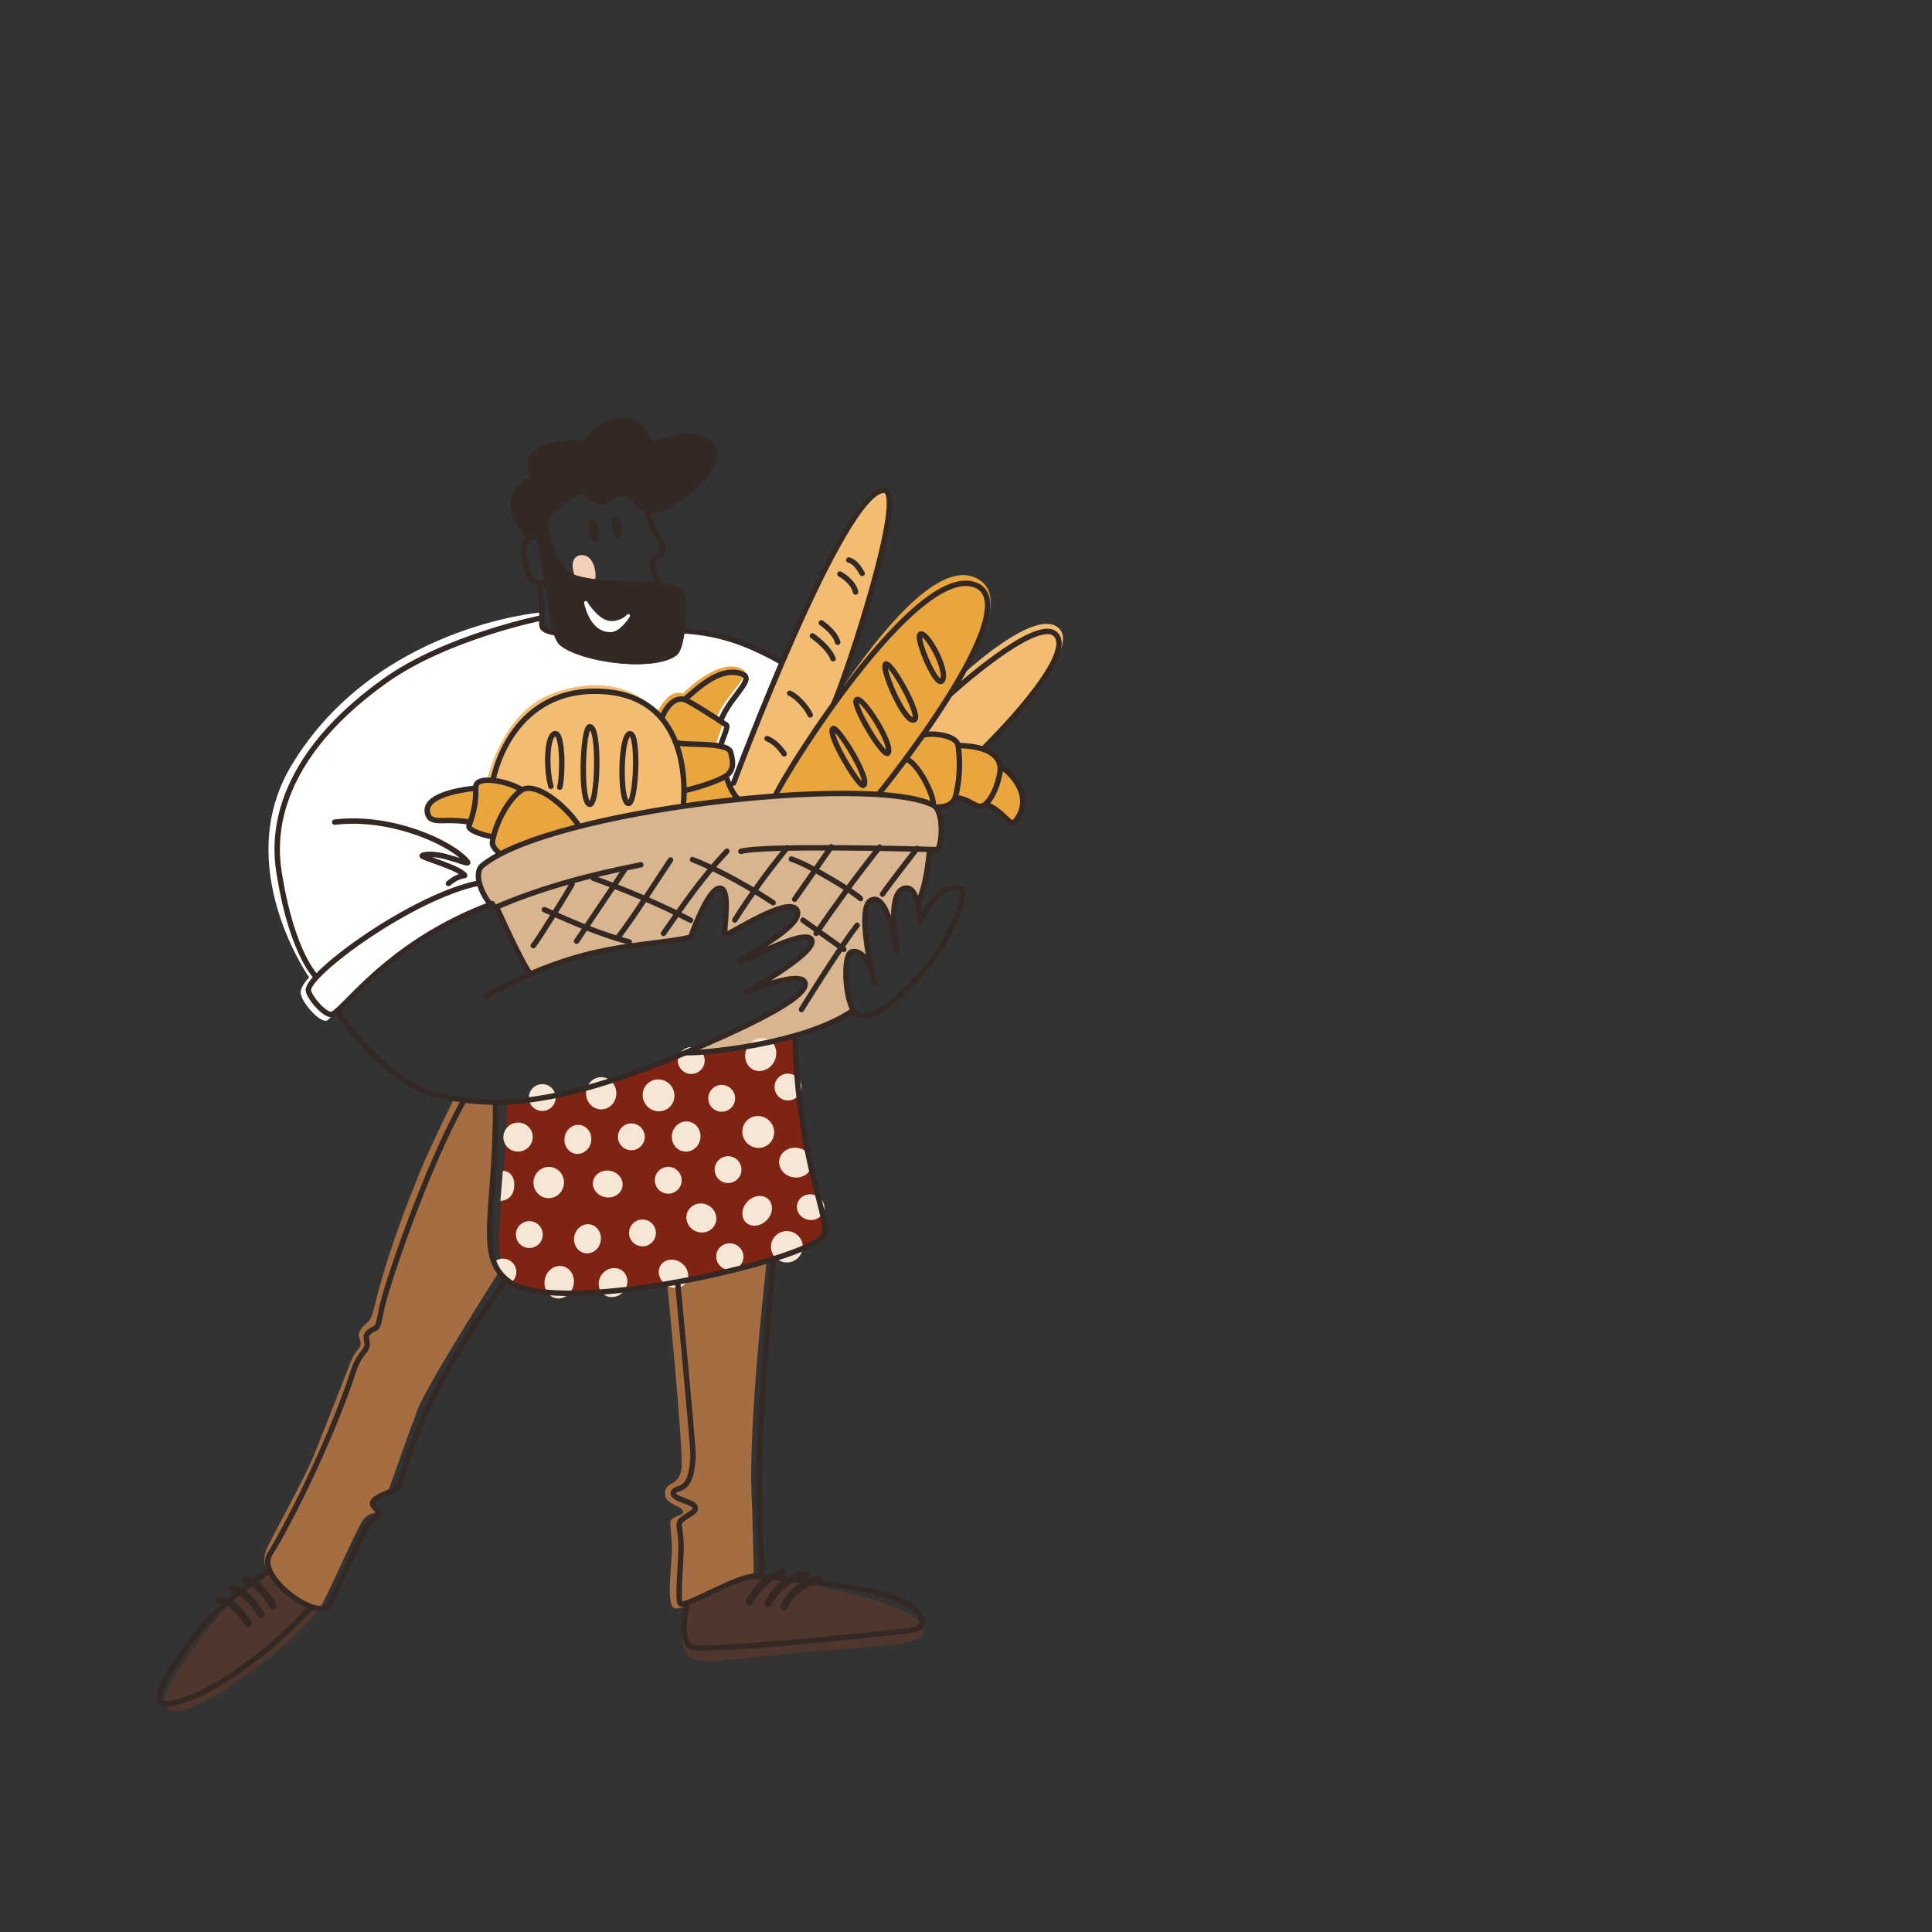 <?xml version="1.0" encoding="UTF-8"?> <!-- Generator: Adobe Illustrator 17.0.0, SVG Export Plug-In . SVG Version: 6.00 Build 0) --> <svg xmlns="http://www.w3.org/2000/svg" xmlns:xlink="http://www.w3.org/1999/xlink" id="Слой_1" x="0px" y="0px" width="1080px" height="1080px" viewBox="0 0 1080 1080" xml:space="preserve"><rect x="0" y="0" width="1080" height="1080" fill="#333333" stroke="none"/> <g> <rect x="462.54" y="72.83" display="none" fill-rule="evenodd" clip-rule="evenodd" fill="#F6E6D6" width="523.379" height="1097.203"></rect> <g> <g> <defs> <rect id="SVGID_1_" x="-66.988" y="118.936" width="944.698" height="944.698"></rect> </defs> <clipPath id="SVGID_2_"> <use xlink:href="#SVGID_1_" overflow="visible"></use> </clipPath> <path clip-path="url(#SVGID_2_)" fill-rule="evenodd" clip-rule="evenodd" fill="#FFFFFF" d="M162.967,427.788 c-33.913,56.353,9.843,118.578,9.843,118.578s-5.227,5.173-4.695,9.065c0.751,5.494,11.877,17.783,15.185,14.715 c5.878-5.449,26.634-27.272,41.22-37.788c19.5-14.057,49.148-27.808,49.148-27.808s-7.63-10.558-6.522-18.1 c0.661-4.497,138.089-37.841,138.089-37.841l32.335-78.07c2.392-4.055-44.605-19.502-58.586-18.403c0,0-57.132,5.747-69.73,2.486 c-6.644-1.716-7.502-4.1-7.502-4.1l0.413-8.143C302.165,342.38,209.754,350.043,162.967,427.788z"></path> <path clip-path="url(#SVGID_2_)" fill-rule="evenodd" clip-rule="evenodd" fill="#D8B58F" d="M297.339,543.804 c-5.746,0.737-15.764-34.16-20.341-36.526c-10.061-5.207-9.971-19.574-9.095-20.549c34.839-38.827,194.759-44.492,207.078-43.396 c8.842,0.786,38.619-0.31,49.007,8.65c4.47,3.854,0.571,22.93,0.571,22.93s-4.058-0.559-4.108-0.336 c-0.623,2.932-6.949,30.427-6.949,30.427c-0.076-2.948-2.638-10.04-6.995-9.164c-7.773,1.561-7.724,18.788-7.724,18.788 s-4.338-13.347-10.176-12.179c-8.699,1.734-3.881,32.505-3.881,32.505s-6.027-4.795-9.126-2.785 c-7.992,5.185,1.678,32.649,0.729,33.197c-42.731,24.619-93.325,23.262-93.325,23.262s68.219-29.293,67.089-39.371 c-0.763-6.798-23.958,1.409-23.958,1.409s29.966-20.568,28.413-24.351c-2.558-6.235-23.243,2.127-27.283,3.344 c-1.375,0.412,13.033-9.213,17.59-15.542c3.832-5.321-2.071-7.803-3.272-7.637c-18.425,2.528-35.985,16.177-35.985,16.177 s3.087-26.716-4.104-25.461c-6.813,1.19-14.061,26.576-15.826,26.999c-7.327,1.761-35.381,3.458-56.247,8.574 C312.754,536.855,299.828,543.487,297.339,543.804z"></path> <path clip-path="url(#SVGID_2_)" fill-rule="evenodd" clip-rule="evenodd" fill="#F2BC72" d="M272.445,435.266 c0,0,8.353-37.047,35.593-47.258c51.226-19.2,71.208,22.28,72.572,35.853c0.741,7.38,1.44,25.885,1.44,25.885l-58.413,12.243 c0,0-7.41-11.015-13.692-16.03c-11.962-9.549-18.211-5.075-18.211-5.075L272.445,435.266z"></path> <path clip-path="url(#SVGID_2_)" fill-rule="evenodd" clip-rule="evenodd" fill="#4F372D" d="M179.026,899.08 c0,0-13.545,16.523-31.781,30.208c-17.302,12.984-49.614,35.929-54.915,23.905c-1.939-4.397,4.651-16.491,17.614-34.397 c6.214-8.584,19.121-23.426,19.121-23.426s21.546-16.321,21.912-16.277C155.518,887.695,176.817,902.687,179.026,899.08z M384.252,896.326c0,0-5.906,18.719-0.956,27.718c4.716,8.572,24.366,3,68.249-0.601c36.45-2.99,62.565-4.185,64.398-9.401 c6.991-19.91-87.872-32.015-90.736-32.306c-2.864-0.291-7.49-1.198-12.64,1.488C407.42,885.911,384.252,896.326,384.252,896.326z "></path> <path clip-path="url(#SVGID_2_)" fill-rule="evenodd" clip-rule="evenodd" fill="#F2BC72" d="M550.481,418.39 c0,0,53.084-52.087,42.319-66.178c-11.93-15.618-56.361,26.421-56.361,26.421l-39.919,55.393l-39.507-5.925 c0,0,49.525-149.871,38.559-153.71c-14.322-5.022-37.021,53.258-59.603,99.076c-1.905,3.862-29.036,72.666-29.036,72.666 l53.523-2.585l30.223,0.714l26.516-33.597c7.044-1.175,13.607,0.121,19.559,4.538C539.05,416.773,543.54,417.853,550.481,418.39z "></path> <path clip-path="url(#SVGID_2_)" fill-rule="evenodd" clip-rule="evenodd" fill="#A46E42" d="M372.848,716.41 c0,0,9.564,96.078,8.068,104.891c-1.708,10.046-8.521,6.316-9.167,12.94c-0.65,6.616,8.253,7.156,9.825,10.038 c1.576,2.882-3.265,2.237-6.269,5.182c-1.542,1.513,0.54,8.249,0.299,17.616c-0.23,8.868-3.212,30.291,1.326,31.893 c6.477,2.289,43.622-20.978,44.378-19.095c0,0-0.385-28.196-1.137-43.613c-2.003-40.893,8.517-132.111,8.517-132.111 C410.76,709.496,390.638,713.263,372.848,716.41z M253.579,614.649c0,0-13.16,26.429-19.644,42.462 c-25.38,62.77-23.676,77.042-27.683,81.25c-4.007,4.209-3.428,2.574-5.141,5.862c-1.714,3.288,1.07,5.044,0.5,7.476 c-0.589,2.514-2.831,3.192-4.973,8.195c-1.751,4.09-17.65,45.389-22.28,56.251c-4.672,10.96-23.546,45.455-25.445,50.157 c-4.036,9.993,3.843,16.41,8.042,21.113c5.344,5.986,20.152,13.166,22.545,10.059c2.851-3.701,17.032-36.773,22.725-46.725 c4.181-7.309,13.013-3.495,6.835-8.409c-4.008-3.187,7.691-8.003,7.691-8.003s11.693-33.281,16.952-46.978 c5.259-13.696,45.002-76.048,45.002-76.048s-2.402-10.179-4.949-14.107c-2.547-3.927,2.16-26.204,3.185-39.974 c1.025-13.774,1.447-40.441,1.447-40.441L253.579,614.649z"></path> <path clip-path="url(#SVGID_2_)" fill-rule="evenodd" clip-rule="evenodd" fill="#7F2412" d="M283.319,615.892 c0.179,53.595-11.809,88.352,3.328,101.317c9.835,8.424,20.701,7.985,73.428,2.628c32.173-3.268,92.879-17.251,99.257-27.409 c7.218-11.5-12.353-35.193-14.87-114.026c-20.005,6.874-42.527,9.213-60.937,10.067c0,0-33.877,13.966-55.786,20.156 C300.756,616.251,283.319,615.892,283.319,615.892z"></path> <path clip-path="url(#SVGID_2_)" fill-rule="evenodd" clip-rule="evenodd" fill="#F6E6D6" d="M429.666,581.158 c4.142,2.199,5.525,7.716,3.087,12.311c-2.441,4.595-7.788,6.537-11.93,4.338c-4.145-2.203-5.528-7.72-3.091-12.315 C420.173,580.901,425.52,578.955,429.666,581.158z M387.736,585.462c4.077,0.729,6.794,4.625,6.069,8.699 c-0.726,4.077-4.625,6.794-8.699,6.069c-4.077-0.726-6.794-4.625-6.069-8.699C379.767,587.453,383.663,584.736,387.736,585.462z M404.737,606.581c4.077,0.729,6.794,4.625,6.069,8.703c-0.726,4.074-4.625,6.791-8.699,6.065 c-4.077-0.726-6.794-4.625-6.069-8.699C396.768,608.573,400.663,605.856,404.737,606.581z M441.803,600.278 c4.074,0.729,6.794,4.625,6.065,8.703c-0.726,4.073-4.621,6.791-8.699,6.065c-4.074-0.726-6.794-4.625-6.065-8.699 C433.83,602.27,437.73,599.553,441.803,600.278z M337.55,602.285c4.595,0.873,7.663,5.555,6.843,10.452 c-0.82,4.894-5.215,8.158-9.814,7.286c-4.595-0.873-7.663-5.555-6.843-10.448C328.557,604.677,332.955,601.412,337.55,602.285z M369.602,603.532c4.833,0.914,8.098,5.589,7.286,10.437c-0.816,4.844-5.4,8.037-10.233,7.119 c-4.833-0.914-8.094-5.589-7.282-10.437C360.185,605.807,364.769,602.614,369.602,603.532z M424.549,623.9 c4.894,0.487,8.555,4.856,8.174,9.757c-0.385,4.897-4.671,8.48-9.564,7.992c-4.897-0.484-8.559-4.856-8.174-9.753 C415.367,626.998,419.652,623.412,424.549,623.9z M304.45,606.147c4.075,0.726,6.792,4.625,6.066,8.699 c-0.727,4.074-4.625,6.794-8.7,6.065c-4.075-0.726-6.793-4.621-6.067-8.699C296.477,608.138,300.375,605.417,304.45,606.147z M446.187,641.716c5.011,0.896,8.423,5.29,7.614,9.817c-0.805,4.523-5.528,7.471-10.535,6.575 c-5.011-0.892-8.419-5.29-7.614-9.814C436.46,643.772,441.18,640.825,446.187,641.716z M385.053,626.998 c4.357,0.778,7.233,5.139,6.413,9.73c-0.82,4.591-5.022,7.686-9.383,6.911c-4.357-0.778-7.233-5.139-6.413-9.73 C376.491,629.318,380.693,626.223,385.053,626.998z M324.457,628.922c4.074,0.726,6.741,4.901,5.955,9.318 c-0.79,4.417-4.735,7.414-8.812,6.688c-4.074-0.726-6.741-4.905-5.955-9.318C316.431,631.189,320.379,628.196,324.457,628.922z M408.3,646.448c4.074,0.726,6.794,4.625,6.065,8.699c-0.725,4.074-4.625,6.794-8.699,6.069 c-4.074-0.729-6.794-4.625-6.065-8.703C400.327,648.439,404.223,645.722,408.3,646.448z M287.951,627.705 c4.437-0.922,8.777,1.886,9.684,6.265c0.908,4.38-1.958,8.68-6.396,9.602c-4.437,0.918-8.777-1.889-9.684-6.269 C280.648,632.923,283.513,628.623,287.951,627.705z M454.402,667.756c4.187,0.744,7.025,4.516,6.329,8.415 c-0.695,3.896-4.659,6.454-8.85,5.706c-4.187-0.744-7.021-4.516-6.326-8.415C446.251,669.566,450.215,667.008,454.402,667.756z M354.241,628.102c4.077,0.726,6.794,4.625,6.069,8.699c-0.726,4.077-4.625,6.794-8.699,6.069 c-4.077-0.729-6.794-4.625-6.069-8.703C346.272,630.093,350.168,627.376,354.241,628.102z M374.866,652.392 c4.074,0.729,6.79,4.625,6.065,8.703c-0.725,4.074-4.625,6.79-8.699,6.065c-4.073-0.726-6.794-4.625-6.065-8.699 C366.892,654.383,370.788,651.666,374.866,652.392z M341.057,654.493c4.535,0.809,7.622,4.773,6.896,8.85 c-0.725,4.074-4.996,6.726-9.526,5.918s-7.622-4.773-6.896-8.846C332.26,656.337,336.526,653.688,341.057,654.493z M428.653,682.066c-3.454,3.582-8.676,4.155-11.654,1.281c-2.978-2.876-2.592-8.113,0.862-11.695 c3.454-3.579,8.676-4.153,11.654-1.277C432.492,673.247,432.107,678.488,428.653,682.066z M308.286,652.433 c4.634,0.828,7.71,5.355,6.864,10.108s-5.299,7.939-9.934,7.115c-4.636-0.828-7.711-5.358-6.864-10.108 C299.199,654.795,303.65,651.606,308.286,652.433z M441.414,688.321c4.822,0.849,8.038,5.406,7.18,10.168 c-0.862,4.763-5.472,7.94-10.293,7.091c-4.822-0.849-8.038-5.406-7.18-10.169C431.982,690.649,436.592,687.472,441.414,688.321z M281.119,654.432c0,0,6.892,0.03,6.328,8.937c-0.505,7.973-7.717,7.947-7.717,7.947L281.119,654.432z M395.592,673.64 c4.191,2.048,6.012,6.945,4.066,10.932c-1.946,3.99-6.93,5.567-11.121,3.521c-4.191-2.045-6.012-6.945-4.062-10.932 C386.421,673.171,391.402,671.595,395.592,673.64z M360.461,681.836c4.073,0.726,6.794,4.625,6.065,8.7 c-0.725,4.075-4.621,6.793-8.699,6.067c-4.074-0.727-6.794-4.625-6.065-8.7C352.488,683.827,356.387,681.11,360.461,681.836z M409.29,695.141c4.138,0.738,6.915,4.62,6.193,8.662c-0.718,4.043-4.667,6.726-8.808,5.987c-4.138-0.738-6.915-4.62-6.193-8.663 C401.2,697.086,405.149,694.403,409.29,695.141z M329.845,684.455c4.074,0.726,6.741,4.922,5.948,9.363 c-0.79,4.441-4.742,7.457-8.816,6.731c-4.077-0.727-6.741-4.922-5.948-9.364C321.819,686.743,325.772,683.729,329.845,684.455z M297.22,682.747c4.075,0.726,6.794,4.625,6.067,8.7c-0.727,4.075-4.625,6.793-8.7,6.067c-4.075-0.727-6.794-4.625-6.067-8.7 C289.247,684.738,293.146,682.021,297.22,682.747z M380.957,706.033c3.813,2.831,4.905,7.828,2.437,11.151 c-2.468,3.323-7.565,3.723-11.378,0.891c-3.813-2.831-4.909-7.828-2.441-11.151C372.043,703.601,377.144,703.202,380.957,706.033 z M348.49,722.067c-3.065,3.489-8.151,4.037-11.352,1.225c-3.201-2.812-3.31-7.927-0.242-11.416 c3.065-3.488,8.151-4.037,11.352-1.225C351.449,713.464,351.554,718.579,348.49,722.067z M282.458,703.689 c4.075,0.727,6.794,4.625,6.067,8.7c-0.335,1.877-1.343,3.467-2.731,4.564c-1.625,1.284-10.725-10.612-9.372-11.707 C278.054,703.925,280.23,703.292,282.458,703.689z M314.239,707.762c4.455,0.773,7.331,5.428,6.42,10.39 c-0.907,4.962-5.26,8.362-9.715,7.59c-4.452-0.773-7.329-5.428-6.419-10.39C305.433,710.39,309.787,706.989,314.239,707.762z"></path> <path clip-path="url(#SVGID_2_)" fill-rule="evenodd" clip-rule="evenodd" fill="#E9A63E" d="M434.238,443.991 c0.726-0.291,79.362-148.31,114.928-118.567c20.266,16.952-32.513,84.925-32.513,84.925s7.452-0.627,13.615,1.443 c5.052,1.697,5.989,4.848,5.989,4.848s9.832-0.998,18.992,4.984c3.964,2.592,4.191,7.323,4.191,7.323s9.477,5.154,11.779,15.958 c2.207,10.339-4.776,14.805-4.776,14.805l-14.571-10.089c-3.163,2.222-9.496-0.469-16.438-4.096 c-3.39,4.198-7.32,5.702-11.601,5.479l-38.166-7.611L434.238,443.991z M381.747,450.124c0,0,1.058-19.162-2.075-29.747 c-4.459-15.058-12.421-22.11-12.421-22.11s2.819-5.71,6.201-8.593c4.5-3.832,8.234-1.961,8.234-1.961 s20.258-21.082,33.533-13.498c5.041,2.879-7.864,12.546-14.639,26.501l3.526,4.123l-3.93,11.246c0,0,8.279,0.994,9.228,6.877 c1.708,10.596-3.299,10.395-3.299,10.395c1.077,5.589,3.042,8.653,6.575,13.339L381.747,450.124z M280.188,476.761l-5.296-5.007 l0.334-3.896l-12.874-5.022l-0.356-3.696c0,0-21.74,1.81-22.627-3.953c-1.821-11.824,26.24-14.756,26.24-14.756 s0.891-2.978,3.162-4.002c9.316-0.673,15.834,0.246,22.979,5.06c0,0,8.365-0.166,10.854,0.911 c9.485,4.108,20.727,19.147,20.727,19.147C308.919,465.719,294.535,470.741,280.188,476.761z"></path> <path clip-path="url(#SVGID_2_)" fill-rule="evenodd" clip-rule="evenodd" fill="#F4CFB8" d="M325.707,311.828 c-7.72-0.623-2.978,13.929,1.602,15.508C333.322,329.411,332.626,312.387,325.707,311.828z"></path> <path clip-path="url(#SVGID_2_)" fill="none" stroke="#F4CFB8" stroke-width="3.023" stroke-linecap="round" stroke-linejoin="round" stroke-miterlimit="10" d=" M325.707,311.828c-7.72-0.623-2.978,13.929,1.602,15.508C333.322,329.411,332.626,312.387,325.707,311.828z"></path> <path clip-path="url(#SVGID_2_)" fill="none" stroke="#332824" stroke-width="3.023" stroke-linecap="round" stroke-linejoin="round" stroke-miterlimit="10" d=" M361.546,284.674c4.667,16.642,10.01,19.264,9.13,22.635c-0.589,2.26-6.148,6.057-6.148,6.057 c-0.238,0.427,1.806,9.742,3.503,13.619 M301.538,325.897c1.488,11.212,1.482,17.454,1.352,23.402 c-0.093,4.274,10.242,4.724,10.242,4.724 M299.88,299.464c-5.024,2.139-9.474,2.158-5.666,17.602 c2.715,11.011,6.822,8.907,12.375,8.189 M150.778,877.961c0,0-24.512,16.271-35.863,29.172 c-7.189,8.171-31.031,38.533-24.641,44.884c2.91,2.892,37.197-4.513,83.962-53.762 M384.162,895.999 c0,0-5.544,20.763,2.468,24.651c6.938,3.369,117.925-8.397,124.058-9.585c9.579-1.856,5.695-13.736-16.593-19.768 c-27.861-7.54-71.378-10.092-71.378-10.092 M378.784,716.612c0,0,8.854,92.245,8.657,97.255 c-0.918,23.164-10.452,16.016-11.064,20.792c-0.423,3.318,10.947,4.813,12.058,7.554c1.111,2.741-1.95,3.355-6.957,7.034 c-3.677,2.701-0.616,4.745-0.752,15.839c-0.136,11.21-2.384,30.963-0.079,31.503c4.912,1.15,32.241-16.351,42.069-15.386 c7.505,0.738-1.67-17.066,3.117-94.741c2.547-41.349,6.571-82.712,6.571-82.712 M259.305,615.178 c-21.052,37.399-44.016,105.224-46.162,117.329c-2.147,12.105-2.497,8.891-6.014,11.488c-2.748,2.03-2.583,2.907-1.95,6.605 c0.777,4.536-4.215,5.412-7.542,15.691c-11.862,36.648-35.662,84.874-46.794,102.476c-7.697,12.17,23.897,35.815,32.407,29.414 c1.837-1.382,17.298-37.377,22.533-46.036c2.013-3.33,5.353-2.678,5.695-5.3c0.478-3.663-4.437-4.494-2.991-7.303 c2.128-4.131,14.041-5.909,15.061-9.746c10.496-39.475,30.013-73.424,59.536-114.523 M444.486,579.053 c1.341,70.607,21.014,105.054,15.86,111.866c-10.921,14.438-147.675,45.499-175.702,25.553 c-19.395-13.804-6.962-40.422-7.677-100.368 M480.094,567.562c-7.569-1.878-9.681-34.277-3.945-35.479 c9.655-2.022,12.735,18.1,12.735,18.1s-10.365-41.536-2.373-46.702c9.723-6.284,14.926,28.107,14.926,28.107 s-5.714-30.385,3.049-34.591c9.538-4.576,9.583,19.004,9.583,19.004s9.16-22.703,22.469-19.544 c6.095,1.447-6.152,29.433-17.583,43.15C505.672,555.541,490.202,570.067,480.094,567.562z M379.854,352.514 c24.237,1.111,40.153,8.23,57.283,17.7 M250.68,493.894c6.161-5.275,9.495-4.017,9.034-4.621 c-3.315-4.368-24.694-10.15-23.713-10.917c1.439-1.122,7.21-1.141,13.69,0.635c6.486,1.784,12.92,4.448,11.661,2.868 c-8.426-10.566-42.42-26.138-74.257-22.276 M188.78,565.049c-1.947-0.064,27.783,40.271,53.597,46.536 c28.204,6.847,61.977,10.626,144.551-24.725c23.081-9.882,66.741-29.097,62.936-37.795c-2.808-6.428-29.259,4.145-32.785,5.781 c-3.529,1.64,39.613-21.634,36.707-29.297c-2.917-7.694-39.466,13.018-40.097,11.907c-0.952-1.678,36.805-19.895,31.753-28.783 c-4.701-8.268-38.661,14.586-40.119,13.955c-1.33-0.578,3.805-26.198-2.936-26.149c-6.832,0.053-16.29,27.46-16.29,27.46 c-28.545,6.141-59.414,2.12-114.607,32.932 M267.656,493.626c-37.705,7.69-96.503,51.289-95.268,60.098 c0.483,3.442,7.543,12.372,12.33,13.403c5.533,1.19,29.653-39.443,90.548-61.923 M302.943,345.388c0,0-53.381,10.547-88.043,35.4 c-67.72,48.554-60.882,95.108-58.619,108.75c7.383,44.503,20.609,56.67,20.609,56.67"></path> <path clip-path="url(#SVGID_2_)" fill="none" stroke="#332824" stroke-width="4.157" stroke-linecap="round" stroke-linejoin="round" stroke-miterlimit="10" d=" M122.908,894.744c5.618-0.808,11.451,6.239,15.841,12.673 M129.529,888.298c6.351,0.967,11.218,5.862,16.171,14.053 M137.19,883.308c5.415,0.377,11.358,7.171,15.528,14.35 M438.342,898.291c2.188-6.617,11.427-14.359,20.243-15.505 M429.348,896.396c5.423-10.553,14.034-15.365,21.082-16.252 M418.904,895.299c2.101-4.394,9.67-14.484,18.645-16.462"></path> <path clip-path="url(#SVGID_2_)" fill-rule="evenodd" clip-rule="evenodd" fill="#332824" d="M304.958,291.147 c0.042,1.655,3.609,27.238,16.271,31.372c19.51,6.375,53.406,0.212,59.743,8.525c3.061,4.017,1.221,30.714-3.276,34.285 c-11.903,9.455-52.533,3.93-63.835-5.396c-4.676-3.854-5.834-18.985-8.302-34.141c-2.471-15.176-5.762-29.176-5.762-29.176 l-5.409,2.615c0,0-11.277-12.848-7.111-22.185c2.656-5.955,11.309-10.516,11.309-10.516s-5.738-5.989-0.837-12.198 c7.067-8.952,28.911-7.029,28.911-7.029s8.578-13.8,23.41-12.462c10.773,0.975,13.653,13.43,13.653,13.43 s25.681-10.505,33.9-0.287c10.777,13.4-25.189,40.879-35.267,37.618c-6.734-2.18-7.429-7.576-13.177-9.099 c-5.955-1.58-8.574,4.395-13.623,4.818c-2.411,0.2-6.057-4.383-8.665-5.653C321.464,273.016,304.889,288.441,304.958,291.147z"></path> <path clip-path="url(#SVGID_2_)" fill-rule="evenodd" clip-rule="evenodd" fill="#332824" d="M304.014,291.169 c0.026,1.013,1.331,10.804,5.168,19.381c2.624,5.872,6.459,11.136,11.753,12.867c11.779,3.847,28.76,3.178,41.843,3.813 c5.109,0.249,9.609,0.695,12.927,1.727c2.033,0.631,3.601,1.462,4.516,2.66c0.491,0.642,0.786,1.946,1.005,3.654 c0.567,4.429,0.348,11.37-0.487,17.473c-0.472,3.465-1.141,6.654-1.984,8.956c-0.499,1.36-1.02,2.392-1.644,2.887 c-4.64,3.684-13.77,4.954-23.746,4.667c-15.126-0.438-32.222-4.538-38.903-10.048c-1.761-1.455-2.921-4.637-3.913-8.812 c-1.576-6.628-2.581-15.686-4.057-24.755c-2.476-15.21-5.775-29.24-5.775-29.24c-0.065-0.28-0.254-0.514-0.513-0.639 c-0.258-0.121-0.559-0.121-0.817,0.004l-4.745,2.294c-1.107-1.36-3.971-5.113-5.786-9.53c-1.468-3.575-2.277-7.599-0.714-11.098 c2.551-5.717,10.887-10.067,10.887-10.067c0.262-0.136,0.444-0.393,0.492-0.684c0.048-0.291-0.045-0.59-0.25-0.805 c0,0-5.182-5.381-0.778-10.958c2.698-3.42,7.679-5.12,12.654-5.997c7.694-1.36,15.436-0.676,15.436-0.676 c0.351,0.03,0.695-0.14,0.884-0.442c0,0,8.242-13.305,22.518-12.02c5.041,0.457,8.223,3.62,10.157,6.647 c1.973,3.087,2.664,6.057,2.664,6.057c0.06,0.268,0.238,0.499,0.487,0.623c0.246,0.129,0.533,0.14,0.79,0.038 c0,0,9.107-3.73,18.142-4.535c5.778-0.514,11.556,0.102,14.662,3.964c1.957,2.434,2.177,5.385,1.266,8.514 c-0.971,3.337-3.201,6.862-6.103,10.248c-6.193,7.225-15.448,13.789-22.488,16.411c-2.819,1.051-5.245,1.493-6.915,0.952 c-3.182-1.032-4.928-2.838-6.568-4.55c-1.852-1.935-3.59-3.752-6.658-4.565c-3.288-0.873-5.672,0.295-7.913,1.787 c-1.901,1.262-3.669,2.808-6.027,3.004c-0.333,0.026-0.695-0.102-1.081-0.295c-0.514-0.253-1.054-0.627-1.61-1.05 c-1.87-1.44-3.873-3.435-5.483-4.217c-1.043-0.51-2.426-0.522-4.017-0.068c-2.071,0.586-4.546,1.95-7.021,3.669 c-4.236,2.947-8.479,6.93-10.629,9.621c-0.704,0.884-1.193,1.644-1.423,2.203C304.064,290.606,304.007,290.924,304.014,291.169z M305.902,291.124c-0.003-0.132,0.112-0.299,0.242-0.529c0.224-0.393,0.555-0.858,0.97-1.376 c2.069-2.592,6.153-6.416,10.234-9.254c2.275-1.583,4.546-2.86,6.454-3.401c1.058-0.302,1.98-0.389,2.675-0.053 c1.519,0.744,3.39,2.656,5.162,4.017c1.436,1.104,2.853,1.825,3.994,1.731c2.687-0.223,4.754-1.878,6.915-3.314 c1.818-1.205,3.726-2.237,6.39-1.53c2.675,0.707,4.157,2.351,5.774,4.04c1.829,1.912,3.801,3.892,7.354,5.045 c1.961,0.631,4.837,0.257,8.155-0.982c7.278-2.709,16.857-9.481,23.262-16.952c3.095-3.609,5.445-7.388,6.481-10.947 c1.096-3.764,0.744-7.301-1.61-10.225c-3.465-4.312-9.851-5.237-16.302-4.663c-7.508,0.669-15.066,3.295-17.707,4.285 c-0.389-1.228-1.198-3.39-2.611-5.604c-2.203-3.443-5.85-6.995-11.582-7.512c-13.683-1.232-22.246,9.934-23.969,12.421 c-1.95-0.128-8.676-0.442-15.369,0.737c-5.45,0.964-10.852,2.944-13.808,6.688c-4.188,5.305-1.338,10.467,0.15,12.515 c-2.408,1.436-8.543,5.468-10.743,10.399c-1.771,3.968-0.972,8.536,0.691,12.587c2.408,5.861,6.572,10.607,6.572,10.607 c0.28,0.317,0.739,0.412,1.121,0.227l4.343-2.101c0.829,3.639,3.439,15.399,5.485,27.963c1.484,9.118,2.499,18.229,4.083,24.891 c1.115,4.689,2.57,8.196,4.55,9.829c6.881,5.68,24.464,10.029,40.051,10.482c10.501,0.302,20.088-1.198,24.974-5.075 c0.812-0.646,1.591-1.942,2.245-3.718c0.88-2.403,1.587-5.732,2.078-9.349c0.858-6.277,1.073-13.415,0.491-17.972 c-0.276-2.143-0.763-3.752-1.375-4.557c-0.85-1.115-2.131-2.01-3.783-2.713c-2.294-0.967-5.336-1.576-8.88-1.957 c-13.313-1.436-33.937,0.261-47.537-4.179c-4.837-1.58-8.223-6.484-10.618-11.843 C307.211,301.52,305.927,292.095,305.902,291.124z"></path> <path clip-path="url(#SVGID_2_)" fill="none" stroke="#332824" stroke-width="0.378" stroke-linejoin="round" stroke-miterlimit="10" d=" M304.014,291.169c0.026,1.013,1.331,10.804,5.168,19.381c2.624,5.872,6.459,11.136,11.753,12.867 c11.779,3.847,28.76,3.178,41.843,3.813c5.109,0.249,9.609,0.695,12.927,1.727c2.033,0.631,3.601,1.462,4.516,2.66 c0.491,0.642,0.786,1.946,1.005,3.654c0.567,4.429,0.348,11.37-0.487,17.473c-0.472,3.465-1.141,6.654-1.984,8.956 c-0.499,1.36-1.02,2.392-1.644,2.887c-4.64,3.684-13.77,4.954-23.746,4.667c-15.126-0.438-32.222-4.538-38.903-10.048 c-1.761-1.455-2.921-4.637-3.913-8.812c-1.576-6.628-2.581-15.686-4.057-24.755c-2.476-15.21-5.775-29.24-5.775-29.24 c-0.065-0.28-0.254-0.514-0.513-0.639c-0.258-0.121-0.559-0.121-0.817,0.004l-4.745,2.294c-1.107-1.36-3.971-5.113-5.786-9.53 c-1.468-3.575-2.277-7.599-0.714-11.098c2.551-5.717,10.887-10.067,10.887-10.067c0.262-0.136,0.444-0.393,0.492-0.684 c0.048-0.291-0.045-0.59-0.25-0.805c0,0-5.182-5.381-0.778-10.958c2.698-3.42,7.679-5.12,12.654-5.997 c7.694-1.36,15.436-0.676,15.436-0.676c0.351,0.03,0.695-0.14,0.884-0.442c0,0,8.242-13.305,22.518-12.02 c5.041,0.457,8.223,3.62,10.157,6.647c1.973,3.087,2.664,6.057,2.664,6.057c0.06,0.268,0.238,0.499,0.487,0.623 c0.246,0.129,0.533,0.14,0.79,0.038c0,0,9.107-3.73,18.142-4.535c5.778-0.514,11.556,0.102,14.662,3.964 c1.957,2.434,2.177,5.385,1.266,8.514c-0.971,3.337-3.201,6.862-6.103,10.248c-6.193,7.225-15.448,13.789-22.488,16.411 c-2.819,1.051-5.245,1.493-6.915,0.952c-3.182-1.032-4.928-2.838-6.568-4.55c-1.852-1.935-3.59-3.752-6.658-4.565 c-3.288-0.873-5.672,0.295-7.913,1.787c-1.901,1.262-3.669,2.808-6.027,3.004c-0.333,0.026-0.695-0.102-1.081-0.295 c-0.514-0.253-1.054-0.627-1.61-1.05c-1.87-1.44-3.873-3.435-5.483-4.217c-1.043-0.51-2.426-0.522-4.017-0.068 c-2.071,0.586-4.546,1.95-7.021,3.669c-4.236,2.947-8.479,6.93-10.629,9.621c-0.704,0.884-1.193,1.644-1.423,2.203 C304.064,290.606,304.007,290.924,304.014,291.169z M305.902,291.124c-0.003-0.132,0.112-0.299,0.242-0.529 c0.224-0.393,0.555-0.858,0.97-1.376c2.069-2.592,6.153-6.416,10.234-9.254c2.275-1.583,4.546-2.86,6.454-3.401 c1.058-0.302,1.98-0.389,2.675-0.053c1.519,0.744,3.39,2.656,5.162,4.017c1.436,1.104,2.853,1.825,3.994,1.731 c2.687-0.223,4.754-1.878,6.915-3.314c1.818-1.205,3.726-2.237,6.39-1.53c2.675,0.707,4.157,2.351,5.774,4.04 c1.829,1.912,3.801,3.892,7.354,5.045c1.961,0.631,4.837,0.257,8.155-0.982c7.278-2.709,16.857-9.481,23.262-16.952 c3.095-3.609,5.445-7.388,6.481-10.947c1.096-3.764,0.744-7.301-1.61-10.225c-3.465-4.312-9.851-5.237-16.302-4.663 c-7.508,0.669-15.066,3.295-17.707,4.285c-0.389-1.228-1.198-3.39-2.611-5.604c-2.203-3.443-5.85-6.995-11.582-7.512 c-13.683-1.232-22.246,9.934-23.969,12.421c-1.95-0.128-8.676-0.442-15.369,0.737c-5.45,0.964-10.852,2.944-13.808,6.688 c-4.188,5.305-1.338,10.467,0.15,12.515c-2.408,1.436-8.543,5.468-10.743,10.399c-1.771,3.968-0.972,8.536,0.691,12.587 c2.408,5.861,6.572,10.607,6.572,10.607c0.28,0.317,0.739,0.412,1.121,0.227l4.343-2.101c0.829,3.639,3.439,15.399,5.485,27.963 c1.484,9.118,2.499,18.229,4.083,24.891c1.115,4.689,2.57,8.196,4.55,9.829c6.881,5.68,24.464,10.029,40.051,10.482 c10.501,0.302,20.088-1.198,24.974-5.075c0.812-0.646,1.591-1.942,2.245-3.718c0.88-2.403,1.587-5.732,2.078-9.349 c0.858-6.277,1.073-13.415,0.491-17.972c-0.276-2.143-0.763-3.752-1.375-4.557c-0.85-1.115-2.131-2.01-3.783-2.713 c-2.294-0.967-5.336-1.576-8.88-1.957c-13.313-1.436-33.937,0.261-47.537-4.179c-4.837-1.58-8.223-6.484-10.618-11.843 C307.211,301.52,305.927,292.095,305.902,291.124z"></path> <path clip-path="url(#SVGID_2_)" fill-rule="evenodd" clip-rule="evenodd" fill="#FFFFFF" d="M327.483,336.915 c0,0,2.815,15.829,13.91,15.497c4.996-0.151,9.836-8.192,9.836-8.192s-2.929,3.631-9.009,3.926 C334.304,348.524,327.483,336.915,327.483,336.915z"></path> <path clip-path="url(#SVGID_2_)" fill-rule="evenodd" clip-rule="evenodd" fill="#FFFFFF" d="M330.004,341.99 c0.865,1.016,1.871,2.086,2.981,3.072c2.634,2.339,5.876,4.191,9.281,4.024c1.863-0.087,3.446-0.472,4.765-0.975 c-0.215,0.223-0.438,0.446-0.669,0.665c-1.474,1.402-3.208,2.634-4.996,2.69c-4.081,0.121-6.927-2.165-8.895-4.916 C331.421,345.078,330.612,343.472,330.004,341.99z M328.296,336.439c-0.231-0.397-0.71-0.567-1.141-0.408 c-0.427,0.159-0.684,0.601-0.605,1.051c0,0,1.054,5.914,4.387,10.569c2.309,3.231,5.691,5.85,10.486,5.706 c2.211-0.068,4.417-1.477,6.243-3.208c2.566-2.437,4.372-5.441,4.372-5.441c0.257-0.427,0.14-0.979-0.268-1.262 c-0.404-0.283-0.964-0.208-1.273,0.181c0,0-2.721,3.306-8.321,3.575c-2.929,0.14-5.672-1.542-7.935-3.552 C330.677,340.49,328.296,336.439,328.296,336.439z"></path> <path clip-path="url(#SVGID_2_)" fill-rule="evenodd" clip-rule="evenodd" fill="#332824" d="M331.16,290.95 c1.001-0.17,2.222,2.109,2.728,5.086c0.503,2.974,0.102,5.528-0.899,5.698c-1.001,0.17-2.222-2.109-2.728-5.082 C329.758,293.675,330.159,291.12,331.16,290.95z"></path> <path clip-path="url(#SVGID_2_)" fill="none" stroke="#332824" stroke-width="1.889" stroke-linecap="round" stroke-linejoin="round" stroke-miterlimit="10" d=" M331.16,290.95c1.001-0.17,2.222,2.109,2.728,5.086c0.503,2.974,0.102,5.528-0.899,5.698c-1.001,0.17-2.222-2.109-2.728-5.082 C329.758,293.675,330.159,291.12,331.16,290.95z"></path> <path clip-path="url(#SVGID_2_)" fill-rule="evenodd" clip-rule="evenodd" fill="#332824" d="M343.985,289.87 c0.903-0.151,2.01,1.904,2.464,4.595c0.457,2.69,0.094,4.999-0.809,5.15c-0.907,0.155-2.01-1.904-2.467-4.595 C342.72,292.33,343.082,290.024,343.985,289.87z"></path> <path clip-path="url(#SVGID_2_)" fill="none" stroke="#332824" stroke-width="1.889" stroke-linecap="round" stroke-linejoin="round" stroke-miterlimit="10" d=" M343.985,289.87c0.903-0.151,2.01,1.904,2.464,4.595c0.457,2.69,0.094,4.999-0.809,5.15c-0.907,0.155-2.01-1.904-2.467-4.595 C342.72,292.33,343.082,290.024,343.985,289.87z"></path> <path clip-path="url(#SVGID_2_)" fill="none" stroke="#332824" stroke-width="3.023" stroke-linecap="round" stroke-linejoin="round" stroke-miterlimit="10" d=" M559.086,428.649c3.333,0.756,20.122,15.523,8.763,30.045c-3.495,4.474-5.619-4.746-16.914-9.235 M535.608,416.803 c0.185,0.102,22.11-0.801,23.478,11.846c0.491,4.557-3.178,16.748-8.151,20.81c-4.984,4.07-7.459-2.902-17.012-3.605 M515.871,410.968c4.244-1.485,18.924-0.314,19.737,5.834c0.873,6.586,1.515,16.483-1.383,28.08 c-1.542,6.182-8.317,6.28-9.832,6.209 M507.271,424.701c6.881,3.008,15.871,22.484,14.216,25.299 M530.888,388.371 c1.27-1.247,48.429-43.94,59.074-33.873c12.757,12.066-38.721,62.422-40.482,64.262 M514.314,354.649 c-2.486,2.6,9.235,30.109,12.319,25.873C530.593,375.081,517.3,351.528,514.314,354.649z M494.993,371.318 c-2.418,3.012,11.775,35.146,16.366,30.85C514.636,399.107,497.325,368.419,494.993,371.318z M478.646,391.394 c-1.965,3.544,15.402,32.452,17.715,29.565C499.842,416.622,481.023,387.109,478.646,391.394z M465.67,407.265 c-3.869,2.468,14.749,33.329,17.02,31.742C486.979,436.014,468.134,405.693,465.67,407.265z M474.46,313.056 c2.131,0.65,4.451,1.988,7.49,7.482 M469.517,320.886c0,0,7.365,3.835,8.782,10.063 M459.118,348.176 c0,0,7.675,5.098,9.164,10.86 M454.13,355.473c0,0,8.839,5.902,11.559,12.761 M441.437,387.51 c2.513,0.888,8.884,6.416,11.48,12.168 M428.815,412.877c3.964,1.617,6.961,4.761,9.557,8.548 M433.263,445.027 c5.521-12.731,79.045-130.867,112.034-117.978c31.058,12.137-54.312,117.063-54.312,117.063 M410.103,437.654 c0,0,61.383-164.555,84.135-163.576c13.139,0.567-21.335,104.835-28.352,119.788 M382.559,391.05 c4.946-3.616,18.905-19.192,32.301-14.288c7.626,2.789-6.87,12.549-12.085,26.38 M402.927,417.192 c0.181-2.936,4.561-10.928,3.076-11.922c-4.089-2.736-20.107-13.188-23.444-14.22c-6.322-1.957-11.59,6.522-12.583,10.626 M382.359,441.921c2.369-0.159,18.252-4.633,23.478-8.17c5.222-3.537,3.616-9.341,2.573-13.324 c-1.508-5.751-24.585-3.643-29.524-5.135 M412.846,446.825c-4.436-3.851-7.01-13.075-7.01-13.075 M352.204,410.133 c5.067-0.185,3.548,38.865-0.835,39.001C346.238,449.293,346.581,410.341,352.204,410.133z M329.641,406.249 c5.842-0.412,4.64,43.433,0.128,43.403C324.124,449.618,325.587,406.536,329.641,406.249z M307.96,439.551 c-2.655-8.994-2.579-28.451,2.223-29.425c4.645-0.945,4.445,23.761,2.752,29.905 M275.569,436.267c0,0,8.593-50.424,57.916-49.85 c56.89,0.665,48.433,64.255,48.433,64.255 M323.746,461.99c-3.571-6.549-18.865-22.348-29.379-21.301 c-6.514,0.65-17.019,16.717-19.102,29.902c-0.497,3.148,4.261,6.677,4.261,6.677 M275.764,467.79 c-2.052-0.008-14.688-3.193-13.565-6.28c5.538-15.213,2.953-20.326,3.998-22.831c2.025-4.852,17.288-2.184,25.693,2.868 M265.911,440.624c0,0-29.147,2.218-26.986,13.551c1.441,7.558,9.169,2.74,23.938,5.445 M304.317,508.499 c16.368,7.354,31.06,13.645,47.449,18.078 M331.606,490.924c17.148,6.054,38.593,15.119,54.392,23.496 M448.866,514.405 l22.839,16.305 M387.12,480.506c22.862,9.031,45.085,24.131,45.085,24.131 M442.404,480.219 c10.199,3.227,36.235,19.283,38.623,22.11 M479.145,517.205c-11.034,14.469-32.248,48.864-31.069,47.076 M512.637,474.274 c-4.504,5.842-15.429,19.899-19.321,25.586 M491.683,473.526c-14.775,18.652-24.233,31.919-35.483,48.236 M464.691,473.39 l-20.496,29.316 M440.069,473.863c-11.174,13.607-20.307,26.281-29.327,40.429 M406.339,475.824 c-14.042,14.96-23.958,29.478-35.422,45.95 M374.828,480.721c-10.807,16.143-18.954,29.501-29.788,43.906 M349.329,485.94 c0,0-26.032,38.752-27.015,40.184 M319.782,494.253c-1.557,3.102-19.536,32.123-21.67,34.353 M476.073,565.385 c-26.58,17.768-79.426,23.311-92.38,23.089 M519.71,474.856c-1.852,17.56-3.514,21.773-6.322,30.147 M414.161,475.914 c12.292-3.397,91.22-1.58,109.475-0.964c2.721,0.091,4.859-21.445-2.15-24.951c-34.874-17.435-213.474,2.558-251.831,33.801 c-4.959,4.04-0.809,15.387,4.25,21.365c1.885,2.226,3.675,1.863,3.675,1.863 M295.997,543.857 c-5.526-7.784-18.417-36.828-18.417-36.828c24.995-10.8,52.299-18.013,80.655-23.595"></path> </g> </g> <path display="none" fill-rule="evenodd" clip-rule="evenodd" fill="#90CBD3" d="M764.806,299.325c0,0-9.582-10.597-12.127-24.522 c-4.121-22.558,6.948-36.047,14.435-37.762c16.521-3.786,26.05,25.994,31.304,24.627c5.253-1.368,6.499-17.955,14.61-20.674 c9.575-3.21,18.822,12.588,24.097,7.581c5.276-5.006,0.003-16.005,0.003-16.005c6.802-2.285,26.745,25.163,11.64,40.328 c-2.147,2.156-4.505,1.582-6.947,1.922c-3.215,0.447-4.354,2.967-7.758,4.379c-0.828,0.344-3.428,27.957-19.586,41.094 c-17.967,14.607-39.603-10.936-39.603-10.936L764.806,299.325z M725.382,284.602c0,0-12.596,16.957-13.965,27.743 c-2.535,19.983,7.05,27.206,12.525,27.558c11.559,0.744,23.309-14.708,23.309-14.708c1.86,8.552,7.247,14.512,13.583,13.074 c3.256-1.336,5.799,0.346,8.212,3.568c0.011,6.505-1.977,9.426-5.855,11.034c-1.69,7.97-1.902,15.51-0.602,22.608 c0,0,25.964-3.371,30.54-13.313c3.107-6.749,1.006-13.443-1.839-20.822c-5.219-13.534-15.46-26.764-18.464-28.431l-8.443-0.073 c0,0-3.86-12.737-8.108-10.601c-4.247,2.137-8.004,4.707-8.004,4.707l-13.119-6.501 C730.78,295.818,726.979,290.856,725.382,284.602z"></path> <path display="none" fill-rule="evenodd" clip-rule="evenodd" fill="#E9A63E" d="M739.884,421.191c0,0,6.329,1.342,7.358,3.047 c1.028,1.706,2.57,12.368,2.57,12.368s0.476,20.172,1.068,28.45c0.805,11.266,22.979,44.821,24.746,41.433 c-7.002,7.912-15.721,13.283-24.906,19.14c0,0,9.594,9.997,10.711,10.813c1.116,0.817-1.152,2.201-1.152,2.201 s-2.731,9.997,5.538,16.755c11.753,9.605,45.067,30.18,78.601,17.581c7.956-2.989,12.86-17.355,14.441-24.592 c5.751-26.323-5.876-73.347-10.793-87.985c-12.615-37.555-41.034-56.678-41.034-56.678s-0.88-11.472-7.843-17.117 c-6.046-4.901-36.252-6.599-36.252-6.599l4.171,19.36C753.538,406.826,743.468,413.113,739.884,421.191z M696.603,503.881 c0,0-1.308,2.378,1.867,5.214c2.387,2.132,3.037,2.039,3.037,2.039s-1.111,1.782-0.461,6.535c0.609,4.445,5.36,3.769,5.36,3.769 c13.354,1.564,26.836,1.848,40.596-0.652l-5.852-9.215c-7.386-9.679-12.033-24.108-17.366-35.729L696.603,503.881z M718.009,402.573c0,0-9.874-1.683-17.003,3.271c-12.206,8.481-23.969,26.534-27.638,33.633c-3.669,7.1-13.021,22.507-15.36,25.391 c-2.338,2.884-9.931,17.792-12.055,27.739c-3.086,14.454-7.487,46.311,1.141,53.441c11.118,9.188,22.515,5.251,25.961,3.875 c3.445-1.375,22.599-13.462,24.184-18.817c2.086-7.052-1.085-11.403-1.085-11.403s3.42-5.382,1.484-6.357 c-8.259-4.157-14.709-15.708-15.522-28.317l9.202-12.299c5.173-6.957,8.198-17.117,8.282-31.656 c0.894-6.452,3.734-9.421,7.422-10.869c0.892-8.406,9.722-7.569,10.335-6.849c-0.158-1.808,7.676-7.684,12.393-2.97l4.806-2.163 c-0.066-6.588,2.041-11.336,6.126-14.409l-4.09-12.418l-7.158-4.315c0,0-7.832,2.801-9.662,5.705 C717.943,395.69,718.009,402.573,718.009,402.573z"></path> <path display="none" fill-rule="evenodd" clip-rule="evenodd" fill="#7F2412" d="M710.447,521.674c0,0-7.638,10.224-9.733,16.622 c-2.095,6.399,1.006,11.357,0.507,15.158c-0.498,3.801-3.961,8.375-5.247,14.413c-1.287,6.038-3.189,21.822-3.538,44.731 c-0.35,22.909,6.726,90.671,6.102,101.431c-0.625,10.761-2.925,18.371-1.879,26.532c1.046,8.162,12.748,60.703,12.748,60.703 l-4.143,0.47c0,0-2.928,18.112,1.082,21.238c4.01,3.126,33.293,4.285,33.293,4.285s11.464,1.395,12.595-0.879 c1.13-2.273,1.324-16.811,1.476-21.415c0.153-4.604-6.233-8.749-6.233-8.749s9.892-35.152,9.364-40.045 c-0.528-4.892-6.537-5.904-5.907-11.047c0.629-5.142,9.636-35.317,9.636-35.317s-10.786-19.323-14.261-26.797 c-3.475-7.473-11.761-26.013-13.074-32.02c-1.313-6.006-11.33-35.801-11.33-35.801s14.738,35.74,18.763,45.58 c4.024,9.841,7.93,17.691,14.364,31.064c6.434,13.373,12.259,23.27,18.99,34.796c6.731,11.527,37.31,51.272,37.31,51.272 l-1.854,2.04c-1.431,0.49,11.28,18.363,13.851,20.153c2.276,1.584,37.79-22.538,37.414-27.25 c-0.698-8.755-5.213-16.625-7.551-21.311c-2.406-4.822-7.796-1.276-7.796-1.276s-6.814-20.991-9.279-30.383 c-2.466-9.392-8.316-32.63-10.913-37.737c-2.597-5.106-12.101-24.287-13.372-30.186c-1.271-5.899-2.302-21.893-3.109-25.808 c-1.384-6.709-4.537-6.002-6.635-7.488c-2.098-1.485,2.554-8.133,3.171-12.177c0.616-4.043-10.085-30.575-10.085-30.575 s-16.718-5.562-22.216-9.467c-5.497-3.905-11.424-10.407-12.252-12.093c-1.999-4.074-2.028-17.9-0.764-15.982 c-4.019-2.289-7.817-5.607-11.355-10.14l3.1-4.071l-3.393-3.271c-12.258,1.965-23.837,1.803-35.33,1.371L710.447,521.674z"></path> <path display="none" fill-rule="evenodd" clip-rule="evenodd" fill="#FFFFFF" d="M733.602,417.028 c0.848-5.672,3.198-9.744,7.249-13.303c3.902,1.638,10.047,1.749,14.939,1.464c-5.562,4.247-12.094,9.228-15.718,14.995 C738.336,418.273,736.186,417.208,733.602,417.028z M870.985,816.163c-2.136,4.274-3.691,7.28-3.693,13.393 c-0.001,6.113,1.273,12.173,3.123,18.81c1.85,6.637,8.071,26.514,11.981,35.504c14.777,33.973,45.169,26.117,47.621,21.2 c2.453-4.916,4.486-15.762,3.231-26.757c-1.255-10.996-4.487-31.035-13.546-63.933C916.992,804.54,873.121,811.889,870.985,816.163 z M677.041,887.025c-9.681,5.714-15.653,10.653-19.132,17.88c-5.766,11.976-1.07,14.696-1.469,20.214 c-0.4,5.519-3.669,10.674,3.246,12.79c20.558,6.29,92.386-7.573,97.613-18.698c4.522-9.622-6.107-30.136-10.331-34.893 c-4.224-4.756-9.504-12.806-39.659-8.858C697.187,876.785,686.722,881.311,677.041,887.025z"></path> <path display="none" fill="none" stroke="#332824" stroke-width="2.7" stroke-linecap="round" stroke-linejoin="round" stroke-miterlimit="10" d=" M843.892,757.013c-8.186-13.508-11.152-36.608-16.706-50.406c-8.031-19.949-20.165-46.449-22.038-68.476 c-0.759-8.928,0.453-16.128-5.862-17.108c-4.155-0.644,2.136-7.095,0.688-16.223c-0.718-4.525-9.553-31.227-9.553-31.227 M715,591.133c1.854,10.782,12.765,42.003,17.262,58.054c13.653,48.741,75.53,131.209,75.53,131.209 M818.531,800.592 c5.618,2.28,39.212-22.341,38.951-26.025c-0.47-6.638-5.497-18.831-9.113-20.151c-1.311-0.478-9.852,7.208-19.557,13.425 c-9.887,6.334-20.976,11.314-23.379,14.781C804.269,784.301,816.057,799.587,818.531,800.592z M902.444,810.493 c8.367,21.48,14.557,71.034,13.92,90.276 M899.195,806.553c-10.62,1.815-20.191,1.184-24.771,4.866 c-2.767,2.225-7.121,8.685-7.047,18.682c0.154,20.533,9.258,38.529,18.592,52.82c14.196,21.735,22.836,21.595,31.676,22.186 c7.517,0.503,8.492-5.189,9.35-10.083c1.988-11.342-8.322-78.911-13.435-85.833C910.388,804.895,908.341,804.991,899.195,806.553z M852.586,780.254c6.823,10.876,14.072,21.298,21.838,31.165 M837.232,791.85c5.787,8.241,23.024,25.934,30.39,32.97 M658.473,923.01c24.315,4.587,70.068-5.608,87.293-20.103 M751.701,899.874c-1.499-4.866-3.909-19.941-14.47-24.429 c-10.115-4.298-54.587-2.021-78.788,22.257c-11.902,11.939-6.202,22.514-5.793,25.109c0.409,2.596-0.498,11.152,3.95,12.119 c20.148,4.378,80.157-7.432,95.835-18.753C756.323,913.369,753.356,905.242,751.701,899.874z M737.315,827.368 c-1.284,2.114-1.166,45.469-0.084,48.077 M713.791,827.841c0.447,6.073,4.048,30.832,8.023,44.695 M749.638,801.212 c0.802,2.754,0.149,18.686-1.016,21.928c-2.379,6.621-42.243,5.805-45.73,2.608c-1.521-1.394-5.051-21.592-0.792-24.025 c2.997-1.713,15.795,0.81,26.879,0.749C739.945,802.412,749.212,799.751,749.638,801.212z M742.573,801.362 c1.892-8.572,10.663-43.637,8.827-47.627c-1.837-3.989-5.524-5.197-6.707-8.214c-1.184-3.016,12.541-41.491,12.541-41.491 M707.315,520.836c-1.118,0.784-8.473,10.692-10.079,14.724c-1.607,4.032-2.996,11.54-2.831,14.618 c0.165,3.078-0.407,5.304-2.584,9.965c-2.178,4.661-4.691,57.508-4.142,73.155c0.549,15.646,4.152,67.222,5.271,73.256 c1.12,6.035,0.03,14.609-0.331,21.513c-1.136,21.739,12.422,69.568,13.434,72.686 M704.2,510.752 c-0.237,1.572-1.202,8.837,1.322,9.591c11.573,3.457,30.16,3.349,42.829,0.566 M698.264,501.626 c0.554,3.907,2.206,6.028,3.579,6.754c5.268,2.785,38.198,5.265,38.103,1.482 M692.104,455.63 c-1.076,6.172-1.446,10.85-0.401,16.581 M773.438,308.305c0,0,18.57,28.07,43.471,17.188c20.095-8.781,12.915-41.594,18.18-47.342 c5.006-5.467,16.689-1.15,20.341-13.459c9.784-32.985-19.536-32.639-19.536-32.639s7.858,11.181-1.369,17.586 c-8.279,5.748-20.298-7.698-27.974-4.298c-8.273,3.665-4.409,14.653-8.702,16.852c-8.897,4.557-16.947-23.028-32.172-22.643 c-8.102,0.205-23.004,9.005-16.787,35.872c3.751,16.209,15.126,25.225,15.126,25.225 M758.66,303.344 c2.387-2.477,2.167-4.405,5.356-2.697c3.189,1.709,7.472,4.757,9.422,7.658c0.792,1.179-0.861,4.108-2.216,5.162 M761.93,375.147 c7.55-0.758,26.522-8.872,27.639-17.717c1.199-9.501-12.471-40.427-17.167-43.36c-2.917-1.823-5.313-0.775-7.368-1.304 c-2.056-0.529-4.773-9.974-10.5-12.866c-3.583-1.808-5.467,2.188-10.996,4.803 M741.335,402.94 c-4.158,2.81-7.128,8.556-7.758,15.073 M775.806,397.257c-20.077,4.916-38.539,22.383-35.62,24.506 M748.534,429.229 c4.437-4.695,18.928-12.874,34.516-17.149c12.596-3.455,20.251-3.705,19.534-6.265c-1.591-5.681-2.615-14.722-10.452-16.829 c-14.421-3.877-23.232-5.975-29.475-6.526 M759.296,538.339c0,0-2.809,10.768,2.076,17.997 c8.847,13.094,31.12,18.167,41.474,20.156c10.355,1.989,34.603,8.127,48.019-9.833c13.025-17.436,0.485-75.294-2.785-89.781 c-11.401-50.506-45.496-71.063-45.496-71.063 M797.658,506.989c0,0-4.287-17.414-0.474-25.301c2.427-5.02-7.744,2.016-12.809,2.431 c-4.088,0.334-2.191-30.36,9.64-42.658 M781.615,507.64c0,0,6.535-3.423,7.31-5.883c0.975-3.101,0.631-19.181,0.631-19.181 M785.176,511.513c0,0,3.983-4.965,7.173-5.021c15.524-0.276,30.375,15.585,30.375,15.585s0.301-2.16-4.21-7.227 c-5.559-6.246-14.606-8.957-17.283-12.037c-1.03-1.184,8.302-3.303,17.155,2.562 M778.366,505.745 c-3.041,0.6-7.886,6.704-14.69,10.986c-6.803,4.281-12.79,7.442-14.919,10.883c-1.569,2.536,10.539,10.725,10.539,10.725 s24.036-16.752,27.233-22.615C787.974,513.074,780.073,505.409,778.366,505.745z M751.537,524.633 c0.612,0.637-21.805-25.853-29.594-54.809c-7.06-26.249-7.954-31.311-10.979-35.585c-2.871-4.058-4.237-4.117-4.237-4.117 s0.301-4.889,3.251-6.282c3.984-1.881,6.957,0.052,6.957,0.052c2.14-5.708,7.458-6.978,13.385-3.295 c3.787-4.245,7.151-4.004,9.866,1.166c0,0,6.492-1.118,8.063,5.852c1.571,6.97-0.543,29.261,4.919,43.887 C762.539,496.593,776,506.887,776,506.887 M692.324,507.616c0,0,30.679-31.406,31.273-32.304 M706.186,440.235 c0,0-0.926,12.514,2.74,16.047c2.821,2.718,8.24,2.042,8.24,2.042 M681.673,486.125c0,0,9.9-10.824,14.782-23.824 c3.708-9.873,2.752-22.569,2.885-23.114c1.571-6.444,7.585-8.966,7.387-9.065 M657.679,491.746 c3.958-0.505,9.463-0.483,10.93,4.197c-3.998-0.808-11.999,1.082-16.128,6.753 M694.244,512.989 c2.715,2.51-9.42,12.178-11.067,11.346c-8.258-4.171-15.965-22.938-15.541-25.96c0.457-3.254,12.032-20.028,13.29-14.794 C685.68,503.367,688.111,507.317,694.244,512.989z M717.436,398.689c0,0-14.581-3.226-33.225,18.49 c-8.93,10.401-13.914,19.643-22.698,32.965c-15.578,23.625-27.191,51.408-22.977,82.611c2.929,21.691,14.975,22.794,18.805,22.902 c7.733,0.218,33.204-13.059,35.215-18.083c2.011-5.023,2.363-13.211-1.124-18.689 M729.984,387.408c0,0-9.506,0.787-12.003,6.781 c-2.497,5.994,4.138,24.477,4.138,24.477 M735.945,390.602c0,0-4.736,1.101-5.509,5.45c-0.772,4.35-0.385,23.369-0.116,24.545 M748.53,387.98c0,0-3.939,5.394-12.585,2.622c-15.812-5.07-17.175-28.381-17.175-28.381s-9.433-9.189-7.326-12.029 c1.34-1.806,7.265,0.125,7.265,0.125l0.398-10.09 M747.677,306.516c-14.36-5.089-19.616-13.175-24.027-26.707 c0,0-34.655,40.82-7.795,58.155c15.262,9.85,34.103-15.542,34.103-15.542c2.015,6.592,4.706,12.167,10.89,15.733 c0,0,6.789-2.256,8.033,4.519c1.367,7.45-6.374,10.492-6.374,10.492c-1.673,15.355-0.962,30.81,3.893,45.967 c-8.632,5.74-22.146,8.215-25.065,3.807c-1.095-1.654-3.601-11.034-3.601-11.034"></path> <path display="none" fill="none" stroke="#332824" stroke-width="4.573" stroke-linecap="round" stroke-linejoin="round" stroke-miterlimit="10" d=" M874.104,828.858c0,0-16.99,16.115-14.38,22.967c2.081,5.463,15.438-18.504,20.456-18.862c10.129-0.723-18.64,25.501-15.707,31.346 c2.932,5.846,17.955-19.432,20.373-17.544c2.419,1.888-14.765,26.587-12.797,34.413 M700.532,867.033 c6.594-0.296,26.214,15.123,21.051,17.115c-1.973,0.761-31.03-15.195-35.608-12.96c-3.296,1.61,22.296,13.127,19.274,16.364 c-2.829,3.029-24.315-10.729-36.384-6.888"></path> <ellipse transform="matrix(-0.195 -0.981 0.981 -0.195 536.293 1123.6)" display="none" fill-rule="evenodd" clip-rule="evenodd" fill="#332824" cx="729.245" cy="341.718" rx="5.718" ry="2.228"></ellipse> <ellipse transform="matrix(-0.195 -0.981 0.981 -0.195 554.187 1133.929)" display="none" fill-rule="evenodd" clip-rule="evenodd" fill="#332824" cx="742.415" cy="339.547" rx="5.332" ry="2.153"></ellipse> <path display="none" fill="none" stroke="#332824" stroke-width="2.7" stroke-linecap="round" stroke-linejoin="round" stroke-miterlimit="10" d=" M728.263,372.566c7.048,1.092,13.928-4.193,21.667-13.908c0,0-2.611,22.698-11.512,23.295 C732.806,382.33,728.263,372.566,728.263,372.566z"></path> <path display="none" fill-rule="evenodd" clip-rule="evenodd" fill="#FFFFFF" d="M541.195,864.212 c11.422,17.686,24.431,21.384,24.431,21.384s1.814-9.729,8.162-15.612c7.887-7.31,17.112-8.3,17.112-8.3 s-27.86,10.077-24.872,44.029c1.22,13.865,17.285,37.058,25.502,33.124c9.472-4.535-6.233-37.7-6.233-37.7 s13.24-15.234,14.784-15.712c1.544-0.478-10.444,13.058-7.923,18.29c7.84,16.268,25.721,32.674,31.786,24.808 c5.812-7.537-18.761-32.064-18.761-32.064s15.333-15.254,19.158-22.049c15.557-27.643-11.024-45.127-11.024-45.127 s1.565-30.368-13.434-23.896c-4.762,2.054,1.411,7.358,3.082,13.638c1.474,5.542,1.304,11.318,1.304,11.318 s-18.728,5.045-28.596-4.501c-5.494-5.314-5.42-22.615-4.404-26.632c2.906-11.491,23.888-33.578,24.24-32.654 c0,0,4.7,21.878,26.91,12.46c3.887-1.648,7.218-7.606,4.453-9.778c-4.054-3.185-7.711,0.633-15.201,0.348 c-7.445-0.283-12.53-4.97-12.521-5.566c0,0,0.959-6.962,0.104-10.332c-0.14-0.552-1.017-1.848-0.823-2.365 c4.796-12.776,16.436-7.325,21.745-14.068c1.866-2.369,3.152-8.63-2.846-10.086c-13.473-3.272-21.24,21.122-21.24,21.122 s-9.101-2.867-16.118-10.626c-15.914-17.599-19.706-26.475-22.587-44.482c-1.618-10.12-22.741,16.937-18.141,35.656 c7.831,31.868,31.277,27.265,31.277,27.265l-14.886,5.383l-16.139,0.105c0,0-0.145,8.96-1.421,13.726 c-1.093,4.084-6.025,18.396-6.025,18.396s-10.012-8.889-13.117-8.279c-26.467,5.203-31.021,19.92-29.646,23.195 c6.699,15.955,25.665-5.251,25.665-5.251c2.722,3.821,3.392,4.274,6.953,6.694c0.761-1.878,25.384,5.891,24.357,8.424 c0,0-15.623-6.235-23.95-5.354c-13.373,1.415-15.754,48.269-5.952,49.256c15.998,1.61,9.718-35.386,9.718-35.386l6.259,2.612 C532.337,829.625,529.037,845.388,541.195,864.212z"></path> <path display="none" fill-rule="evenodd" clip-rule="evenodd" fill="#DB9983" d="M525.617,757.283 c-1.101,0.541-12.684,8.113-8.694,13.682c1.873,2.615,9.366,0.238,11.195-1.647c1.829-1.885,8.916-9.144,18.812-8.942 c2.058,0.042,11.799,0.039,11.799,0.039c-2.006-3.463-8.87-4.218-14.525-5.646C544.417,751.93,532.751,753.777,525.617,757.283z"></path> <path display="none" fill-rule="evenodd" clip-rule="evenodd" fill="#E9A63E" d="M556.929,688.392c0,0,18.376,4.862,24.401,0.069 c2.549-2.028,1.696-5.79-3.178-8.15c-7.278-3.524-12.296-9.92-11.696-10.48c0,0,0.293-2.123-0.694-4.204 c-1.325-2.789-4.696-5.541-4.414-5.887c2.569-3.15-1.768-9.696-4.664-11.837c0,0,2.706-4.462,3.936-6.026 c1.903-2.418-0.12-3.367-0.12-3.367s4.151-5.331,8.028-9.857c4.689-5.473,8.8-10.241,5.965-13.061 c-5.165-5.139-28.711,11.554-28.711,11.554c-5.556,1.335-10.423,8.864-13.783,22.821c-5.299,5.382-3.331,15.231,5.527,27.895 c4.649,7.483,10.355,11.917,17.59,13.395L556.929,688.392z"></path> <path display="none" fill="none" stroke="#332824" stroke-width="2.7" stroke-linecap="round" stroke-linejoin="round" stroke-miterlimit="10" d=" M544.857,755.602c-1.808-2.838-6.544-2.429-10.359-1.733c-10.357,1.889-21.204,11.201-18.443,15.999 c2.986,5.19,10.879,0.491,17.063-4.685c9.816-8.216,16.705-4.048,16.705-4.048 M558.838,759.12 c-12.088-6.558-26.063-3.206-34.028,3.966 M605.059,896.512c6.623-6.051,14.564-19.996,16.42-23.825 M595.609,890.721 c0,0-6.909,7.88-0.252,15.728c6.024,7.1,23.02,23.568,29.203,20.495c2.734-1.359,1.739-6.929-1.5-12.524 c-3.624-6.26-15.649-20.31-15.649-20.31 M605.813,830.434c5.774-12.561-8.817-23.087-2.089-25.858 c11.947-4.921,11.256,18.81,7.449,26.715 M598.621,761.018c13.426,12.058,23.119,1.244,27.418,5.591 c6.344,6.415-18.762,22.51-28.931-2.57 M593.938,747.071c0,0,5.825-21.042,17.38-21.801c7.777-0.51,9.805,4.614,6.435,8.602 c-1.557,1.843-4.457,3.214-8.133,4.085c-9.418,2.23-13.196,10.98-13.196,10.98 M569.58,756.613c0,0-25.05,1.799-32.381-24.434 c-8.154-29.176,16.208-39.031,16.208-39.031 M540.607,760.825c0,0,13.928,3.189,28.973-4.212 M515.276,798.727 c2.125,4.923,4.635,7.671,8.774,11.431 M531.817,795.016c0,0-7.328-11.487-13.431-12.801c-6.103-1.315-35.495,13.263-27.549,24.485 c5.656,7.988,23.411-6.449,27.142-10.551 M530.808,811.025c0,0-2.567-9.484,6.062-32.768c2.735-7.38,2.076-12.679,1.649-16.601 M522.126,822.209c0,0,2.236,3.728,1.513,14.417c-0.723,10.689-3.897,23.831-8.162,23.785c-9.07-0.097-9.507-41.028,0.298-47.742 c11.567-7.92,29.809,5.395,29.809,5.395 M548.651,830.06c-13.561,2.469-23.276-2.473-25.053-4.482 M566.319,881.595 c-17.711-8.855-32.58-28.024-34.017-51.941 M582.054,902.82c5.154,9.364,10.86,30.101,6.777,32.263 c-4.723,2.502-12.998-9.499-18.912-19.214c-5.914-9.715-6.384-26.364-3.6-34.274c2.539-7.213,8.332-16.673,24.41-20.261 M553.407,693.148c0,0,2.366,20.715,12.528,33.222c19.014,23.4,28.526,16.079,32.457,25.73c1.981,4.863,1.383,10.424-5.528,16.938 c-4.101,3.865-9.439,9.53-14.281,15.96c-4.842,6.431-11.734,21.563-7.425,33.093c9.945,26.608,34.039-0.005,48.534,20.991 c7.398,10.717,7.456,25.425,1.787,33.605c-7.238,10.443-21.855,12.996-21.855,12.996s-12.414,17.355-23.274,19.407"></path> <path display="none" fill="none" stroke="#332824" stroke-width="2.7" stroke-linecap="round" stroke-linejoin="round" stroke-miterlimit="10" d=" M543.957,627.137c8.694-10.633,25.515-13.944,27.899-10.331c2.084,3.159-10.355,12.359-12.388,20.739 M529.73,651.608 c-1.489-11.712,6.432-23.734,11.56-24.517c6.347-0.968,17.964,7.009,19.278,13.051c0.561,2.583-3.301,2.469-4.163,8.055 M556.534,687.859c4.008,4.649,26.028,3.192,23.713-1.553c-1.411-2.893-10.908-4.692-17.262-15.855 M537.399,678.21 c2.024,6.466,17.696,16.348,18.871,11.235c0.716-3.116,0.775-13.416,6.715-18.994c2.512-2.359-4.325-9.76-4.325-9.76 M526.549,654.592c-3.75,5.327,4.87,23.002,8.551,23.816c6.174,1.367,14.355-14.515,24.461-18.068 c2.602-0.915,1.499-9.67-1.498-11.537C553.631,646.043,532.463,646.193,526.549,654.592z"></path> <path display="none" fill-rule="evenodd" clip-rule="evenodd" fill="#332824" d="M540.545,701.723 c2.86-4.557,11.848-10.893,13.64-10.209c1.792,0.684,1.782,7.284,1.561,7.882C555.442,700.218,539.155,703.938,540.545,701.723z"></path> <path display="none" fill-rule="evenodd" clip-rule="evenodd" fill="#332824" d="M589.056,750.26 c1.517,1.304,2.277,2.913,1.694,3.59c-0.582,0.678-2.287,0.17-3.805-1.133c-1.517-1.304-2.277-2.913-1.694-3.591 C585.833,748.448,587.538,748.956,589.056,750.26z M586.592,754.212c1.518,1.304,2.277,2.913,1.695,3.591 c-0.583,0.678-2.288,0.17-3.805-1.134c-1.518-1.304-2.277-2.913-1.695-3.591C583.37,752.4,585.075,752.908,586.592,754.212z"></path> <path display="none" fill-rule="evenodd" clip-rule="evenodd" fill="#332824" d="M534.368,776.27 c-1.333-1.335-4.779,5.16-3.671,9.467c1.52,5.911,39.737,22.549,46.788,13.053c4.417-5.948,2.993-8.481,0.11-7.861 C566.674,793.277,541.603,783.51,534.368,776.27z"></path> </g> </svg> 